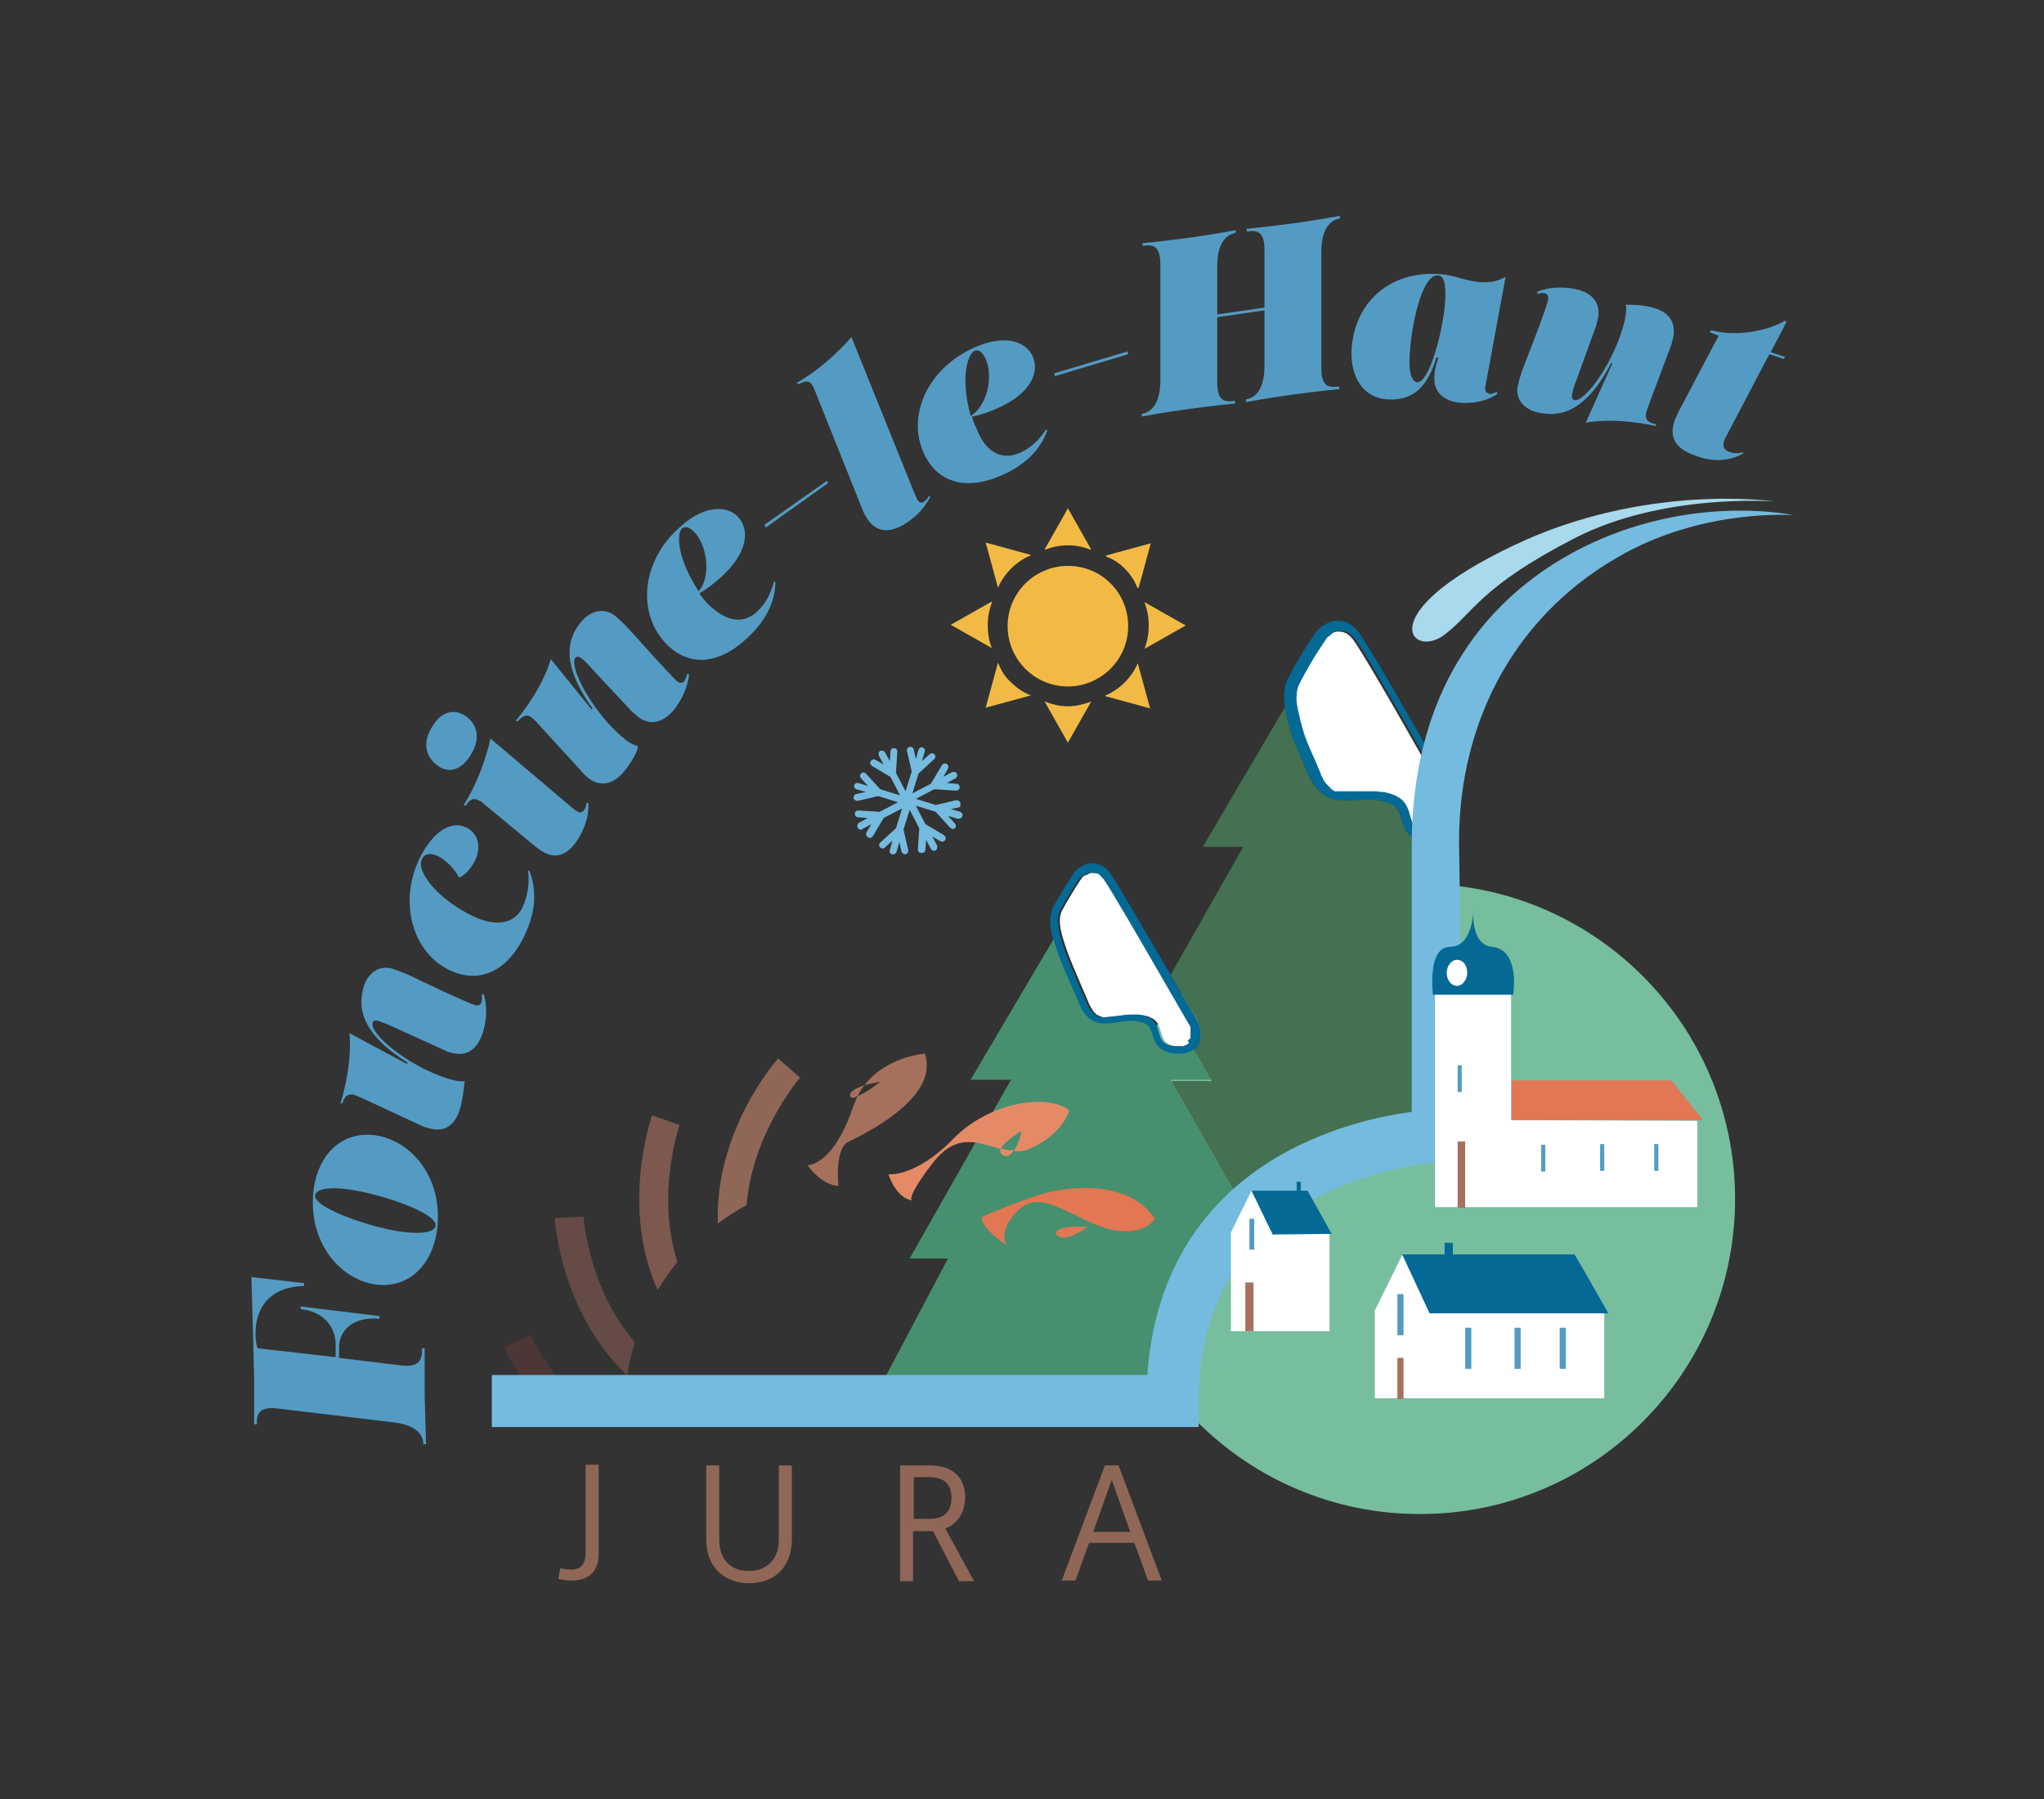 <?xml version="1.0" encoding="utf-8"?>
<!-- Generator: Adobe Illustrator 27.9.0, SVG Export Plug-In . SVG Version: 6.00 Build 0)  -->
<svg version="1.1" id="Calque_1" xmlns="http://www.w3.org/2000/svg" xmlns:xlink="http://www.w3.org/1999/xlink" x="0px" y="0px"
	 viewBox="0 0 298.4 262.6" style="enable-background:new 0 0 298.4 262.6;" xml:space="preserve">
<rect x="0" y="0" width="298.4" height="262.6" fill="#333333" stroke="none"/>
<style type="text/css">
	.st0{clip-path:url(#SVGID_00000119837711391353757700000003230743733791528878_);fill:#77BE9E;}
	.st1{clip-path:url(#SVGID_00000119837711391353757700000003230743733791528878_);fill:#FFFFFF;}
	.st2{clip-path:url(#SVGID_00000119837711391353757700000003230743733791528878_);fill:#046995;}
	.st3{clip-path:url(#SVGID_00000119837711391353757700000003230743733791528878_);fill:#437151;}
	.st4{clip-path:url(#SVGID_00000119837711391353757700000003230743733791528878_);fill:#47906F;}
	.st5{clip-path:url(#SVGID_00000119837711391353757700000003230743733791528878_);fill:#7D584F;}
	.st6{clip-path:url(#SVGID_00000119837711391353757700000003230743733791528878_);fill:#906657;}
	.st7{clip-path:url(#SVGID_00000119837711391353757700000003230743733791528878_);fill:#664A45;}
	.st8{clip-path:url(#SVGID_00000119837711391353757700000003230743733791528878_);fill:#E37653;}
	.st9{clip-path:url(#SVGID_00000119837711391353757700000003230743733791528878_);fill:#E58A67;}
	.st10{clip-path:url(#SVGID_00000119837711391353757700000003230743733791528878_);fill:#A6715C;}
	.st11{clip-path:url(#SVGID_00000119837711391353757700000003230743733791528878_);fill:#A8D9EC;}
	.st12{clip-path:url(#SVGID_00000119837711391353757700000003230743733791528878_);fill:#549BC3;}
	.st13{clip-path:url(#SVGID_00000119837711391353757700000003230743733791528878_);fill:#4D3736;}
	.st14{clip-path:url(#SVGID_00000119837711391353757700000003230743733791528878_);fill:#F2BA45;}
	.st15{clip-path:url(#SVGID_00000119837711391353757700000003230743733791528878_);fill:#74BBDF;}
</style>
<g>
	<defs>
		<rect id="SVGID_1_" width="298.4" height="262.6"/>
	</defs>
	<clipPath id="SVGID_00000073704143070091671570000013771046043447235003_">
		<use xlink:href="#SVGID_1_"  style="overflow:visible;"/>
	</clipPath>
	<path style="clip-path:url(#SVGID_00000073704143070091671570000013771046043447235003_);fill:#77BE9E;" d="M253.3,175
		c0,25.4-20.6,46-46,46s-46-20.6-46-46c0-25.4,20.6-46,46-46S253.3,149.6,253.3,175"/>
	<path style="clip-path:url(#SVGID_00000073704143070091671570000013771046043447235003_);fill:#FFFFFF;" d="M174,151
		c0,0,0-0.1,0-0.1c0,0,0-0.1,0-0.1c0,0,0-0.1,0-0.1c0,0,0-0.1,0-0.1c0,0,0-0.1,0-0.1c0,0,0-0.1,0-0.1c0,0,0-0.1,0-0.1
		c0,0,0-0.1,0-0.1c0,0,0-0.1,0-0.1c0,0,0,0,0-0.1c0,0,0-0.1,0-0.1c0,0,0,0,0,0c0,0,0,0,0,0s-1.6-2.7-3.6-6.2
		c-3.4-5.9-8.1-13.9-9.1-15.4c-0.1-0.1-0.2-0.2-0.3-0.3c0,0,0,0-0.1-0.1c-0.2-0.2-0.4-0.3-0.5-0.4c0,0,0,0-0.1,0
		c-0.2-0.1-0.4-0.1-0.5-0.1c0,0,0,0-0.1,0c0,0-0.1,0-0.1,0c-0.1,0-0.2,0-0.2,0c0,0-0.1,0-0.1,0c-0.2,0.1-0.4,0.1-0.6,0.3
		c0,0-0.1,0-0.1,0c-0.1,0-0.1,0.1-0.2,0.1c0,0,0,0-0.1,0c-0.1,0.1-0.3,0.2-0.3,0.3c0,0,0,0,0,0c0,0-0.1,0.1-0.1,0.1c0,0,0,0,0,0
		c0,0,0,0,0,0s-1.5,2.2-2.8,4.6c-0.4,0.7-0.5,1.7-0.2,3.1c0,0,0,0,0,0c0.7,3.1,2.8,7.5,4,10.4c0.1,0.2,0.2,0.5,0.3,0.6
		c0,0.1,0.1,0.1,0.1,0.2c0.1,0.1,0.1,0.2,0.2,0.3c0,0.1,0.1,0.1,0.1,0.2c0.1,0.1,0.1,0.2,0.2,0.2c0,0,0.1,0.1,0.1,0.1
		c0.1,0.1,0.1,0.1,0.2,0.2c0.1,0,0.1,0.1,0.2,0.1c0.1,0,0.2,0.1,0.2,0.1c0.1,0,0.1,0,0.2,0.1c0.1,0,0.2,0,0.3,0.1c0,0,0.1,0,0.1,0
		c0.1,0,0.3,0,0.4,0c0.2,0,0.5,0,0.8-0.1c0.1,0,0.1,0,0.2,0c0.3,0,0.6-0.1,0.8-0.1c0.3,0,0.6-0.1,0.9-0.1c0,0,0.1,0,0.1,0
		c0.3,0,0.6,0,0.9-0.1c0,0,0.1,0,0.1,0c0,0,0.1,0,0.1,0c0.2,0,0.3,0,0.5,0c0.1,0,0.2,0,0.3,0c0.3,0,0.5,0.1,0.8,0.1
		c0.2,0.1,0.5,0.1,0.7,0.2c0.4,0.2,0.7,0.3,0.9,0.5c0.2,0.2,0.4,0.4,0.5,0.7c0.7,1.3,0.3,2.9,2.7,3.1c0.2,0,0.4,0,0.5,0
		c0.1,0,0.2,0,0.3,0c0.1,0,0.2,0,0.3,0c0.1,0,0.1,0,0.2,0c0.1,0,0.1,0,0.2-0.1c0.1,0,0.1,0,0.2-0.1c0.1,0,0.1-0.1,0.2-0.1
		c0,0,0.1-0.1,0.1-0.1c0,0,0,0,0.1,0c0,0,0,0,0.1-0.1c0,0,0.1-0.1,0.1-0.1c0,0,0.1-0.1,0.1-0.1c0,0,0-0.1,0.1-0.1c0,0,0-0.1,0.1-0.1
		c0,0,0-0.1,0-0.1c0,0,0-0.1,0-0.1c0,0,0-0.1,0-0.1c0,0,0-0.1,0-0.1C174,151,174,151,174,151 M172.1,149.7h0.1l-0.1,0.1L172.1,149.7
		z"/>
	<path style="clip-path:url(#SVGID_00000073704143070091671570000013771046043447235003_);fill:#046995;" d="M174.9,149.2
		C174.8,149.2,174.8,149.1,174.9,149.2c-0.2-0.4-1.9-3.3-4-6.9c-3.4-5.8-7.8-13.4-8.8-14.8c-0.9-1.3-1.9-1.5-2.6-1.5
		c-1.6,0-2.7,1.3-2.8,1.5c0,0,0,0,0,0.1c-0.1,0.1-1.6,2.3-2.9,4.7c-0.5,1-0.6,2.4-0.3,3.9c0.1,0.4,0.2,0.8,0.3,1.2
		c0.6,2.2,1.7,4.7,2.7,7c0.4,0.8,0.7,1.6,1,2.3c0.8,2,2.1,3,3.9,3c0.6,0,1.2-0.1,1.8-0.2c0.6-0.1,1.3-0.2,2-0.2
		c0.5,0,0.9,0.1,1.4,0.2c1.3,0.3,1.4,0.8,1.6,1.7c0.3,1,0.8,2.7,3.4,2.9c0.2,0,0.3,0,0.5,0c1,0,1.7-0.3,2.2-0.6
		c0.3-0.2,0.5-0.4,0.6-0.7C175.8,151.2,175,149.4,174.9,149.2 M173.5,152.3c0,0-0.1,0.1-0.1,0.1c0,0-0.1,0.1-0.2,0.1
		c-0.1,0-0.1,0-0.2,0.1c-0.1,0-0.1,0-0.2,0.1c-0.1,0-0.1,0-0.2,0c-0.1,0-0.2,0-0.3,0c-0.1,0-0.2,0-0.3,0c0,0-0.1,0-0.1,0
		c-0.1,0-0.3,0-0.4,0c-2.5-0.2-2-1.8-2.7-3.1c-0.1-0.2-0.3-0.5-0.5-0.7c-0.2-0.2-0.5-0.4-0.9-0.5c-0.2-0.1-0.4-0.1-0.7-0.2
		c-0.3-0.1-0.5-0.1-0.8-0.1c-0.1,0-0.2,0-0.3,0c-0.2,0-0.3,0-0.5,0c-0.1,0-0.2,0-0.2,0c-0.3,0-0.6,0-0.9,0.1c0,0-0.1,0-0.1,0
		c-0.3,0-0.6,0.1-0.9,0.1c-0.3,0-0.6,0.1-0.8,0.1c-0.1,0-0.1,0-0.2,0c-0.3,0-0.5,0.1-0.8,0.1c0,0,0,0,0,0c-0.1,0-0.3,0-0.4,0
		c0,0-0.1,0-0.1,0c-0.1,0-0.2,0-0.3-0.1c-0.1,0-0.1,0-0.2-0.1c-0.1,0-0.2-0.1-0.2-0.1c-0.1,0-0.1-0.1-0.2-0.1
		c-0.1,0-0.2-0.1-0.2-0.2c0,0-0.1-0.1-0.1-0.1c-0.1-0.1-0.1-0.1-0.2-0.2c0-0.1-0.1-0.1-0.1-0.2c-0.1-0.1-0.1-0.2-0.2-0.3
		c0-0.1-0.1-0.1-0.1-0.2c-0.1-0.2-0.2-0.4-0.3-0.6c-1.2-2.8-3.3-7.2-4-10.4c0,0,0,0,0,0c-0.3-1.4-0.2-2.4,0.2-3.1
		c1.3-2.4,2.8-4.6,2.8-4.6s0,0,0,0c0,0,0,0,0,0c0,0,0,0,0.1-0.1c0,0,0,0,0,0c0.1-0.1,0.2-0.2,0.3-0.3c0,0,0,0,0.1,0
		c0.1,0,0.1-0.1,0.2-0.1c0,0,0,0,0.1,0c0.2-0.1,0.4-0.2,0.6-0.3c0,0,0.1,0,0.1,0c0.1,0,0.2,0,0.2,0c0,0,0,0,0.1,0c0,0,0,0,0.1,0
		c0,0,0,0,0.1,0c0.2,0,0.3,0.1,0.5,0.1c0,0,0,0,0.1,0c0.2,0.1,0.4,0.2,0.5,0.4c0,0,0,0,0.1,0.1c0.1,0.1,0.2,0.2,0.3,0.3
		c1,1.4,5.7,9.5,9.1,15.4c2,3.5,3.6,6.2,3.6,6.2s0,0,0,0c0,0,0,0,0,0c0,0,0,0,0,0.1c0,0,0,0,0,0.1c0,0,0,0.1,0,0.1c0,0,0,0.1,0,0.1
		c0,0,0,0.1,0,0.1c0,0,0,0.1,0,0.1c0,0,0,0.1,0,0.1c0,0,0,0.1,0,0.1c0,0,0,0.1,0,0.1c0,0,0,0.1,0,0.1c0,0,0,0.1,0,0.1
		c0,0,0,0.1,0,0.1c0,0,0,0.1,0,0.1c0,0,0,0.1,0,0.1c0,0,0,0.1,0,0.1c0,0,0,0.1,0,0.1c0,0,0,0.1-0.1,0.1c0,0,0,0.1-0.1,0.1
		c0,0-0.1,0.1-0.1,0.1c0,0-0.1,0.1-0.1,0.1C173.6,152.2,173.6,152.2,173.5,152.3C173.6,152.2,173.6,152.2,173.5,152.3"/>
	<path style="clip-path:url(#SVGID_00000073704143070091671570000013771046043447235003_);fill:#437151;" d="M204.6,119.5
		c-0.4-1.2-0.6-2.1-2.5-2.5c-0.9-0.2-1.7-0.3-2.7-0.3c-0.5,0-1.1,0-1.6,0.1c-0.5,0-0.9,0-1.4,0c-2,0-4.1-0.5-5.6-4.2
		c-0.4-1-0.7-1.7-1-2.4c-0.9-1.9-1.4-3.1-2.1-6.3c0-0.2-0.1-0.5-0.1-0.7l-12,20.4h5.9l-10.6,18.7c2.1,3.6,3.8,6.5,4,6.8
		c0,0,0,0.1,0,0.1c0.1,0.2,0.9,2,0,3.4c-0.1,0.2-0.3,0.5-0.6,0.7l2.6,4.5h-5.9l10.3,18.1c11.1-10,26-12,26-12V128v-4.4v-0.9
		C205.3,122.1,204.9,120.6,204.6,119.5"/>
	<path style="clip-path:url(#SVGID_00000073704143070091671570000013771046043447235003_);fill:#47906F;" d="M176.9,157.7l-2.6-4.5
		c-0.5,0.3-1.2,0.6-2.2,0.6c-0.2,0-0.3,0-0.5,0c-2.6-0.2-3.1-1.9-3.4-2.9c-0.3-0.9-0.4-1.4-1.6-1.7c-0.4-0.1-0.9-0.2-1.4-0.2
		c-0.7,0-1.3,0.1-2,0.2c-0.6,0.1-1.2,0.2-1.8,0.2c-1.8,0-3.1-0.9-3.9-3c-0.3-0.7-0.6-1.5-1-2.3c-1-2.3-2.1-4.8-2.7-7l-12.1,20.5h5.9
		l-14.8,26.1h5.6l-10,18.9h40.8c0-0.2,0-0.3,0-0.5c0.3-12.2,5.5-20.6,12-26.4l-10.3-18.1H176.9z"/>
	<path style="clip-path:url(#SVGID_00000073704143070091671570000013771046043447235003_);fill:#FFFFFF;" d="M211.3,119.5
		c0,0,0-0.1,0-0.1c0-0.1,0-0.1,0-0.2c0-0.1,0-0.1,0-0.2c0-0.1,0-0.1,0-0.2c0-0.1,0-0.1,0-0.2c0-0.1,0-0.1,0-0.2c0,0,0-0.1,0-0.1
		c0-0.1,0-0.1,0-0.2c0,0,0-0.1,0-0.1c0-0.1,0-0.1-0.1-0.2c0,0,0-0.1,0-0.1c0-0.1,0-0.1-0.1-0.2c0,0,0-0.1,0-0.1c0-0.1,0-0.1-0.1-0.2
		c0,0,0-0.1,0-0.1c0-0.1,0-0.1-0.1-0.2c0,0,0-0.1,0-0.1c0-0.1,0-0.1-0.1-0.2c0,0,0-0.1,0-0.1c0-0.1,0-0.1-0.1-0.2c0,0,0-0.1,0-0.1
		c0-0.1-0.1-0.1-0.1-0.2c0,0,0-0.1,0-0.1c0-0.1-0.1-0.1-0.1-0.2c0,0,0-0.1,0-0.1c0-0.1-0.1-0.1-0.1-0.2c0,0,0,0,0-0.1
		c0-0.1,0-0.1-0.1-0.2c0,0,0,0,0-0.1c0-0.1,0-0.1-0.1-0.2c0,0,0,0,0,0c0,0,0-0.1-0.1-0.1c0,0,0,0,0,0c0,0,0-0.1-0.1-0.1c0,0,0,0,0,0
		c0-0.1-0.1-0.1-0.1-0.1s-10-17.8-12.2-20.9c-0.1-0.2-0.2-0.3-0.4-0.5c0,0-0.1-0.1-0.1-0.1c-0.2-0.3-0.5-0.4-0.7-0.6
		c0,0-0.1,0-0.1,0c-0.2-0.1-0.5-0.2-0.7-0.2c0,0-0.1,0-0.1,0c-0.1,0-0.1,0-0.2,0c-0.1,0-0.2,0-0.3,0c0,0-0.1,0-0.1,0
		c-0.3,0.1-0.5,0.2-0.8,0.3c0,0-0.1,0-0.1,0.1c-0.1,0.1-0.2,0.1-0.2,0.2c0,0-0.1,0-0.1,0.1c-0.2,0.2-0.4,0.3-0.5,0.4c0,0,0,0,0,0.1
		c0,0-0.1,0.1-0.1,0.1c0,0,0,0,0,0c0,0,0,0,0,0s-0.6,0.9-1.5,2.3c-0.2,0.3-0.4,0.6-0.6,1c-0.5,0.9-1.1,1.9-1.6,2.9
		c-0.3,0.5-0.4,1.1-0.5,1.8c0,0.7,0,1.4,0.2,2.3c0.9,4.2,1.4,4.7,3,8.5c0.1,0.2,0.1,0.3,0.2,0.5c0,0.1,0.1,0.1,0.1,0.2
		c0,0.1,0.1,0.2,0.1,0.3c0,0.1,0.1,0.1,0.1,0.2c0,0.1,0.1,0.2,0.1,0.2c0,0.1,0.1,0.1,0.1,0.2c0,0.1,0.1,0.1,0.1,0.2
		c0,0,0.1,0.1,0.1,0.1c0,0.1,0.1,0.1,0.1,0.2c0,0,0.1,0.1,0.1,0.1c0,0.1,0.1,0.1,0.1,0.1c0,0,0.1,0.1,0.1,0.1c0,0,0.1,0.1,0.1,0.1
		c0,0,0.1,0.1,0.1,0.1c0,0,0.1,0.1,0.1,0.1c0,0,0.1,0.1,0.1,0.1c0,0,0.1,0.1,0.2,0.1c0,0,0.1,0,0.1,0.1c0.1,0,0.1,0,0.2,0.1
		c0,0,0.1,0,0.1,0.1c0.1,0,0.1,0,0.2,0.1c0,0,0.1,0,0.1,0c0.1,0,0.1,0,0.2,0c0,0,0.1,0,0.1,0c0.1,0,0.2,0,0.2,0c0,0,0,0,0.1,0
		c0.1,0,0.2,0,0.3,0c0,0,0.1,0,0.1,0c0.1,0,0.2,0,0.2,0c0,0,0.1,0,0.1,0c0.1,0,0.1,0,0.2,0c0,0,0,0,0.1,0c0.2,0,0.4,0,0.6,0
		c0,0,0.1,0,0.1,0c0.2,0,0.4,0,0.7,0c0.2,0,0.5,0,0.7,0c0,0,0.1,0,0.1,0c0.2,0,0.5,0,0.7,0c0,0,0,0,0,0c0,0,0,0,0.1,0
		c0.2,0,0.4,0,0.6,0c0,0,0,0,0,0c0.2,0,0.4,0,0.7,0c0,0,0.1,0,0.1,0c0.2,0,0.4,0.1,0.7,0.1c0,0,0.1,0,0.1,0c0.2,0,0.5,0.1,0.7,0.1
		c4.5,1.1,2.6,4.4,4.9,5.6c0.4,0.2,0.9,0.4,1.7,0.4c0.1,0,0.3,0,0.4,0c0.1,0,0.1,0,0.2,0c0.1,0,0.1,0,0.2,0c0.1,0,0.1,0,0.2,0
		c0.1,0,0.1,0,0.2,0c0.1,0,0.1,0,0.1-0.1c0,0,0.1,0,0.1-0.1c0,0,0.1,0,0.1-0.1c0,0,0.1,0,0.1-0.1c0,0,0.1-0.1,0.1-0.1
		c0,0,0.1-0.1,0.1-0.1c0,0,0.1-0.1,0.1-0.1c0,0,0.1-0.1,0.1-0.1c0,0,0.1-0.1,0.1-0.1c0,0,0-0.1,0.1-0.1c0,0,0-0.1,0.1-0.1
		c0,0,0-0.1,0-0.1c0,0,0-0.1,0-0.1c0,0,0-0.1,0-0.1c0-0.1,0-0.1,0-0.2c0,0,0-0.1,0-0.1c0-0.1,0-0.1,0-0.2c0,0,0-0.1,0-0.1
		C211.3,119.6,211.3,119.5,211.3,119.5"/>
	<path style="clip-path:url(#SVGID_00000073704143070091671570000013771046043447235003_);fill:#046995;" d="M210.8,113.6
		C210.8,113.6,210.7,113.6,210.8,113.6c-0.4-0.8-10.1-18-12.3-21.1c-1.1-1.6-2.3-1.9-3.2-1.9h0c-1.9,0-3.3,1.7-3.4,1.9
		c0,0,0,0,0,0.1c-0.1,0.1-2.1,3-3.8,6.3c-0.6,1.1-0.8,2.6-0.5,4.3c0,0.2,0.1,0.5,0.1,0.7c0.7,3.2,1.2,4.4,2.1,6.3
		c0.3,0.7,0.6,1.4,1,2.4c1.5,3.7,3.6,4.2,5.6,4.2c0.4,0,0.9,0,1.4,0c0.5,0,1-0.1,1.6-0.1c1,0,1.9,0.1,2.7,0.3
		c1.9,0.5,2.2,1.3,2.5,2.5c0.3,1.1,0.7,2.6,2.6,3.2c0.4,0.1,1,0.3,1.6,0.3c0.1,0,0.3,0,0.4,0c1.6,0,2.4-0.8,2.8-1.4
		C213.5,119.2,211.2,114.6,210.8,113.6 M211.3,119.8c0,0.1,0,0.1,0,0.2c0,0,0,0.1,0,0.1c0,0.1,0,0.1,0,0.2c0,0,0,0.1,0,0.1
		c0,0.1,0,0.1,0,0.1c0,0,0,0.1,0,0.1c0,0,0,0.1-0.1,0.1c0,0,0,0.1-0.1,0.1c0,0,0,0.1-0.1,0.1c0,0-0.1,0.1-0.1,0.1
		c0,0-0.1,0.1-0.1,0.1c0,0-0.1,0.1-0.1,0.1c0,0-0.1,0.1-0.1,0.1c0,0-0.1,0.1-0.1,0.1c0,0-0.1,0-0.1,0.1c0,0-0.1,0-0.1,0.1
		c0,0-0.1,0-0.1,0.1c-0.1,0-0.1,0-0.2,0c-0.1,0-0.1,0-0.2,0c-0.1,0-0.1,0-0.2,0c-0.1,0-0.1,0-0.2,0c0,0,0,0-0.1,0
		c-0.1,0-0.2,0-0.3,0c-0.7-0.1-1.3-0.2-1.7-0.4c-2.3-1.2-0.4-4.6-4.9-5.6c-0.3-0.1-0.5-0.1-0.7-0.1c0,0-0.1,0-0.1,0
		c-0.2,0-0.5-0.1-0.7-0.1c0,0-0.1,0-0.1,0c-0.2,0-0.4,0-0.7,0c0,0,0,0,0,0c-0.2,0-0.4,0-0.6,0c0,0-0.1,0-0.1,0c-0.2,0-0.5,0-0.7,0
		c0,0-0.1,0-0.1,0c-0.2,0-0.5,0-0.7,0c-0.2,0-0.5,0-0.7,0c0,0-0.1,0-0.1,0c-0.2,0-0.4,0-0.6,0c0,0,0,0,0,0c0,0,0,0,0,0
		c-0.1,0-0.1,0-0.2,0c0,0-0.1,0-0.1,0c-0.1,0-0.2,0-0.2,0c0,0-0.1,0-0.1,0c-0.1,0-0.2,0-0.3,0c0,0,0,0-0.1,0c-0.1,0-0.2,0-0.2,0
		c0,0-0.1,0-0.1,0c-0.1,0-0.1,0-0.2,0c0,0-0.1,0-0.1,0c-0.1,0-0.1,0-0.2-0.1c0,0-0.1,0-0.1-0.1c-0.1,0-0.1,0-0.2-0.1
		c0,0-0.1,0-0.1-0.1c-0.1,0-0.1-0.1-0.1-0.1c0,0-0.1-0.1-0.1-0.1c0,0-0.1-0.1-0.1-0.1c0,0-0.1-0.1-0.1-0.1c0,0-0.1-0.1-0.1-0.1
		c0,0-0.1-0.1-0.1-0.1c0,0-0.1-0.1-0.1-0.1c0,0-0.1-0.1-0.1-0.1c0-0.1-0.1-0.1-0.1-0.2c0,0-0.1-0.1-0.1-0.1c0-0.1-0.1-0.1-0.1-0.2
		c0-0.1-0.1-0.1-0.1-0.2c0-0.1-0.1-0.2-0.1-0.2c0-0.1-0.1-0.1-0.1-0.2c-0.1-0.1-0.1-0.2-0.1-0.3c0-0.1-0.1-0.1-0.1-0.2
		c-0.1-0.2-0.1-0.3-0.2-0.5c-1.6-3.8-2.1-4.3-3-8.5c-0.2-0.9-0.3-1.7-0.2-2.3c0-0.7,0.2-1.3,0.5-1.8c0.5-1,1.1-2,1.6-2.9
		c0.2-0.3,0.4-0.7,0.6-1c0.9-1.4,1.5-2.3,1.5-2.3s0,0,0,0c0,0,0,0,0,0c0,0,0.1-0.1,0.1-0.1c0,0,0,0,0-0.1c0.1-0.1,0.3-0.3,0.5-0.4
		c0,0,0.1,0,0.1-0.1c0.1-0.1,0.2-0.1,0.2-0.2c0,0,0.1,0,0.1-0.1c0.2-0.1,0.5-0.3,0.8-0.3c0,0,0.1,0,0.1,0c0.1,0,0.2,0,0.3,0
		c0,0,0.1,0,0.1,0c0,0,0.1,0,0.1,0c0,0,0.1,0,0.1,0c0.2,0,0.5,0.1,0.7,0.2c0,0,0.1,0,0.1,0c0.2,0.1,0.5,0.3,0.7,0.6
		c0,0,0.1,0.1,0.1,0.1c0.1,0.1,0.2,0.3,0.4,0.5c2.2,3.1,12.2,20.9,12.2,20.9s0,0.1,0.1,0.1c0,0,0,0,0,0c0,0,0,0.1,0.1,0.1
		c0,0,0,0,0,0c0,0,0,0.1,0.1,0.1c0,0,0,0,0,0c0,0,0,0.1,0.1,0.2c0,0,0,0,0,0.1c0,0.1,0,0.1,0.1,0.2c0,0,0,0,0,0.1
		c0,0.1,0.1,0.1,0.1,0.2c0,0,0,0.1,0,0.1c0,0.1,0.1,0.1,0.1,0.2c0,0,0,0.1,0,0.1c0,0.1,0,0.1,0.1,0.2c0,0,0,0.1,0,0.1
		c0,0.1,0,0.1,0.1,0.2c0,0,0,0.1,0,0.1c0,0.1,0,0.1,0.1,0.2c0,0,0,0.1,0,0.1c0,0.1,0,0.1,0.1,0.2c0,0,0,0.1,0,0.1
		c0,0.1,0,0.1,0.1,0.2c0,0,0,0.1,0,0.1c0,0.1,0,0.1,0.1,0.2c0,0,0,0.1,0,0.1c0,0.1,0,0.1,0.1,0.2c0,0,0,0.1,0,0.1c0,0.1,0,0.1,0,0.2
		c0,0,0,0.1,0,0.1c0,0.1,0,0.1,0,0.2c0,0.1,0,0.1,0,0.2c0,0.1,0,0.1,0,0.2c0,0.1,0,0.1,0,0.2c0,0.1,0,0.1,0,0.2c0,0.1,0,0.1,0,0.1
		c0,0.1,0,0.1,0,0.2C211.3,119.7,211.3,119.8,211.3,119.8"/>
	<path style="clip-path:url(#SVGID_00000073704143070091671570000013771046043447235003_);fill:#7D584F;" d="M99.2,164.2l-2-0.7
		L99.2,164.2l-2-0.7l-2-0.7c-0.2,0.6-4.6,13.4,0.8,25.5c0.9-1.4,1.8-2.8,2.9-4.1C95.7,174.3,99.2,164.3,99.2,164.2"/>
	<path style="clip-path:url(#SVGID_00000073704143070091671570000013771046043447235003_);fill:#906657;" d="M116.8,157.3l-1.6-1.4
		l-1.6-1.4c-0.4,0.4-9.3,10.7-8.8,24.1c1.3-1,2.7-1.9,4.2-2.7C109.8,165.5,116.7,157.4,116.8,157.3"/>
	<path style="clip-path:url(#SVGID_00000073704143070091671570000013771046043447235003_);fill:#664A45;" d="M85.2,177.6l-2.1,0.1
		L85.2,177.6l-2.1,0.1l-2.1,0.1c0,0.6,1,14,10.6,23c0.2-1.7,0.6-3.3,1.1-4.9C85.9,188.2,85.2,177.7,85.2,177.6"/>
	<path style="clip-path:url(#SVGID_00000073704143070091671570000013771046043447235003_);fill:#E37653;" d="M151.8,174.4
		c-3.6,1.1-8.4,3.2-8.4,3.2c-0.5,1.5,3.6,4.2,3.6,4.2s-1.6-2.1,1.8-5.3c3.4-3.2,8.6,2,13.5,3c4.8,1,6.3-1.6,6.3-1.6
		C164.8,172,155.4,173.2,151.8,174.4 M154.6,180.5c1.3,0.7,4.2-1.4,4.2-1.4C154.9,178.8,153.3,179.8,154.6,180.5"/>
	<path style="clip-path:url(#SVGID_00000073704143070091671570000013771046043447235003_);fill:#E58A67;" d="M129.7,171.4
		c0,0,3.9,0.5,9.4-5.1c5.4-5.6,14.1-6.7,17-4.2c0,0-0.9,3.4-5.6,5.5c-0.8,0.4-1.7,0.5-2.5,0.4c0.6-0.9,1-2.1,1.1-2.7
		c0-0.1-0.1-0.2-0.2-0.1c-0.6,0.4-2.4,1.6-2.8,2.5c-3.2-0.8-6.3-2.5-9.8,1.9c-4,5.1-3.2,5.6-3.2,5.6S131,175.1,129.7,171.4"/>
	<path style="clip-path:url(#SVGID_00000073704143070091671570000013771046043447235003_);fill:#E58A67;" d="M146.4,168.6
		c-0.4-0.2-0.4-0.6-0.3-1c0.6,0.2,1.2,0.3,1.9,0.3C147.6,168.6,147,169,146.4,168.6"/>
	<path style="clip-path:url(#SVGID_00000073704143070091671570000013771046043447235003_);fill:#A6715C;" d="M124.6,161.4
		c0.2-0.5,0.4-0.9,0.6-1.4c1.3-0.5,3.3-2.1,3.3-2.1s-1.2,0.2-2.3,0.5c3.2-4.2,8.8-4.6,8.8-4.6c2.3,6.5-9.2,11.9-11.2,12.9
		c-2,1-1.4,6.4-1.4,6.4c-2.5-0.1-4.5-3-4.5-3C119.4,169.9,122.2,168.5,124.6,161.4"/>
	<path style="clip-path:url(#SVGID_00000073704143070091671570000013771046043447235003_);fill:#A6715C;" d="M124.1,159.9
		c0-0.7,1-1.1,2.1-1.5c-0.4,0.5-0.7,1-1,1.6C124.6,160.3,124.2,160.4,124.1,159.9"/>
	<path style="clip-path:url(#SVGID_00000073704143070091671570000013771046043447235003_);fill:#A8D9EC;" d="M221,79.6
		c19.3-9.2,38.1-6.4,38.1-6.4s-16.4-1.3-29.3,5.4c-13.8,7.1-14.7,10.9-19,14.1C206.1,96.2,199.9,89.6,221,79.6"/>
	<path style="clip-path:url(#SVGID_00000073704143070091671570000013771046043447235003_);fill:#549BC3;" d="M49,198.1l0-1.9
		c0-2.4-1.7-4.8-5.1-5.1l0-0.4l11.5,1.4l0,0.4c-2.9-0.3-6,0.9-5.9,4.5l0,1.2l9,1.1c2.5,0.3,3.2-0.6,3.1-2.5l0.4,0c0,0,0,3.4,0,7.1
		c0.1,3.7,0.2,6.9,0.2,6.9l-0.4,0c0-1.8-1.7-2.9-4.5-3.2l-16.7-2c-2.5-0.3-3.2,0.5-3.1,2.3l-0.4,0c0,0,0-3.2,0-6.9
		c-0.1-3.2-0.2-8.5-0.4-14.6l7.7,0.9l0,0.4c-4.7,0.1-7.2,2.9-7.1,7.2c0,0.8,0.2,1.7,0.3,1.9L49,198.1z"/>
	<path style="clip-path:url(#SVGID_00000073704143070091671570000013771046043447235003_);fill:#549BC3;" d="M54.7,165.7
		c5.3,0.7,10.1,6.2,9.1,13.9c-0.7,5-4.1,8.5-8.9,7.9c-5.3-0.7-10.1-6.3-9.1-14C46.5,168.5,49.9,165.1,54.7,165.7 M50.8,173.6
		c-2.9-0.4-4.7,0-4.8,0.9c-0.2,1.8,8.1,4.7,12.7,5.3c3,0.4,4.8,0,4.9-0.9C63.8,177,55.4,174.2,50.8,173.6"/>
	<path style="clip-path:url(#SVGID_00000073704143070091671570000013771046043447235003_);fill:#549BC3;" d="M67.2,161.7
		c-0.6,2.2-2,3.7-4.5,3c-0.4-0.1-0.8-0.2-1.2-0.4l-8.6-4c-0.5-0.2-0.9-0.4-1.2-0.5c-0.9-0.2-1.4,0.2-1.7,1.2l-0.3,0.1
		c1.9-6.3,1.3-10.3,1.3-10.3l8.4,4.5l0.1-0.2c-7.4-4.6-7.1-8.6-6.4-11.1c0.6-1.9,2.2-3.2,4.2-2.6c1.2,0.4,2.4,0.9,3.8,1.6
		c0,0,6.9,3.3,8.2,3.7c0.5,0.2,0.9-0.1,1-0.4c0.1-0.3,0.1-0.7,0-1.1l0.3-0.1c0,0,0.9,2.3-0.1,5.6c-0.5,1.5-1.6,3.7-4.5,3
		c-0.4-0.1-0.8-0.2-1.1-0.4l-7.7-3.5c-0.4-0.2-1.4-0.6-2-0.8c-0.5-0.1-0.7,0-0.8,0.3c-0.5,1.6,5.4,6.5,11.2,8.2
		c0.9,0.3,1.8,0.4,2.3,0.3C67.7,157.9,67.8,159.4,67.2,161.7"/>
	<path style="clip-path:url(#SVGID_00000073704143070091671570000013771046043447235003_);fill:#549BC3;" d="M69,133.7
		c3.1,1.5,6,1.4,7.3-1.3c0.8-1.8,1-3.5,0.8-5.3l0.2,0c1.1,3,0.9,6-0.7,9.4c-2.6,5.5-6.8,7.1-11,5.1c-5.4-2.6-7.4-9.9-4.4-16.2
		c2-4.1,4.7-5.7,6.9-4.6c1.6,0.8,2.3,2.7,1.2,4.9c-0.5,1-1.4,2.1-2.3,2.4c-0.5-1.1-1.8-2.5-3-3.1c-1-0.5-2-0.5-2.4,0.4
		C60.7,127.1,63.8,131.2,69,133.7"/>
	<path style="clip-path:url(#SVGID_00000073704143070091671570000013771046043447235003_);fill:#549BC3;" d="M64.1,111.9
		c-1.9-1.2-2.6-3.5-0.9-6c1.3-2.1,3.1-2.4,4.6-1.5c1.9,1.2,2.5,3.4,0.8,6C67.2,112.5,65.5,112.8,64.1,111.9 M83.4,117.8
		c0.4,0.3,0.6,0.5,0.8,0.6c0.5,0.3,0.8,0.2,1.1-0.2c0.2-0.3,0.3-0.6,0.3-1l0.3,0c0,0,0.3,2.5-1.6,5.4c-0.9,1.4-2.6,3.2-5.1,1.7
		c-0.3-0.2-0.6-0.4-1-0.7l-7.6-6.3c-0.2-0.2-0.4-0.4-0.6-0.4c-0.8-0.5-1.4-0.3-2,0.7l-0.3-0.1c2.9-4.6,3.9-9.7,3.9-9.7L83.4,117.8z"
		/>
	<path style="clip-path:url(#SVGID_00000073704143070091671570000013771046043447235003_);fill:#549BC3;" d="M91.2,112.5
		c-1.4,1.7-3.2,2.6-5.3,1.1c-0.3-0.3-0.6-0.5-0.9-0.9l-6.4-7c-0.3-0.4-0.7-0.7-0.9-0.9c-0.7-0.6-1.4-0.4-2.1,0.5l-0.3-0.1
		c4.2-5.1,5.1-9,5.1-9l6,7.4l0.1-0.2c-5.1-7.1-3.3-10.7-1.6-12.7c1.2-1.5,3.3-2.1,4.9-0.8c1,0.8,1.9,1.8,2.9,2.9
		c0,0,5.1,5.7,6.1,6.6c0.4,0.4,0.9,0.3,1.1,0c0.2-0.2,0.3-0.6,0.4-1l0.3,0c0,0-0.1,2.5-2.2,5.2c-1,1.2-3,2.8-5.3,1
		c-0.3-0.3-0.6-0.5-0.9-0.8l-5.8-6.2c-0.3-0.4-1-1.1-1.5-1.5c-0.4-0.3-0.7-0.3-0.9-0.1c-1,1.3,2.5,8,7.1,11.8c0.7,0.6,1.5,1,2,1.1
		C93.2,109.2,92.7,110.6,91.2,112.5"/>
	<path style="clip-path:url(#SVGID_00000073704143070091671570000013771046043447235003_);fill:#549BC3;" d="M110.5,89.3
		c1.4-1.3,2-2.7,2.5-4.4l0.2,0c0,3-1.5,5.9-4.3,8.4c-4.5,4.1-8.8,3.8-11.9,0.4c-4-4.5-3.3-11.9,2.3-16.8c3.6-3.3,7-3.1,8.5-1.4
		c1.6,1.8,1.5,5.1-2.6,8.8c-0.9,0.8-2,1.7-3.1,2.3c0.2,0.4,0.7,0.9,1,1.3C105.7,90.6,108.3,91.3,110.5,89.3 M101.5,77.8
		c-0.8-0.9-1.5-1-1.9-0.7c-0.9,0.8-0.7,4.5,2.4,9.2C103.7,84.4,103.4,80,101.5,77.8"/>
	<polygon style="clip-path:url(#SVGID_00000073704143070091671570000013771046043447235003_);fill:#549BC3;" points="120.7,70.2 
		120.9,70.5 111.8,77 111.6,76.6 	"/>
	<path style="clip-path:url(#SVGID_00000073704143070091671570000013771046043447235003_);fill:#549BC3;" d="M133.5,72
		c0.2,0.4,0.3,0.7,0.4,0.9c0.3,0.5,0.7,0.6,1,0.3c0.3-0.2,0.5-0.4,0.7-0.8l0.2,0.1c0,0-0.9,2.3-3.9,4.1c-1.4,0.8-3.7,1.6-5.3-0.9
		c-0.2-0.3-0.4-0.6-0.6-1.1L119,57.1c-0.1-0.2-0.2-0.5-0.3-0.7c-0.5-0.9-1.1-0.9-2.1-0.3l-0.3-0.2c4.7-2.7,8-6.7,8-6.7L133.5,72z"/>
	<path style="clip-path:url(#SVGID_00000073704143070091671570000013771046043447235003_);fill:#549BC3;" d="M148.9,66.1
		c1.7-0.8,2.8-1.9,3.8-3.4l0.2,0.1c-1,2.9-3.3,5.1-6.7,6.6c-5.5,2.4-9.6,0.8-11.4-3.4c-2.4-5.5,0.7-12.3,7.5-15.3
		c4.5-2,7.6-0.8,8.5,1.4c0.9,2.2-0.2,5.3-5.2,7.5c-1.1,0.5-2.5,1-3.7,1.2c0.1,0.4,0.3,1.1,0.6,1.6C143.8,65.9,146.1,67.3,148.9,66.1
		 M143.9,52.4c-0.5-1.1-1.1-1.4-1.6-1.2c-1.1,0.5-2.1,4-0.6,9.5C144,59.4,145.1,55.1,143.9,52.4"/>
	<polygon style="clip-path:url(#SVGID_00000073704143070091671570000013771046043447235003_);fill:#549BC3;" points="164.6,51.3 
		164.7,51.7 154,54.9 153.9,54.5 	"/>
	<path style="clip-path:url(#SVGID_00000073704143070091671570000013771046043447235003_);fill:#549BC3;" d="M195.6,31.9
		c-1.8,0.3-2.7,2.1-2.7,4.9l0,16.8c0,2.6,0.8,3.1,2.6,2.8l0,0.4c0,0-3.1,0.3-6.8,0.8c-3.7,0.5-6.8,1.1-6.8,1.1l0-0.4
		c1.8-0.3,2.7-2.1,2.7-4.9l0-8.1l-6.9,1l0,9.4c0,2.6,0.8,3.1,2.6,2.8l0,0.4c0,0-3.1,0.3-6.8,0.8c-3.7,0.5-6.8,1.1-6.8,1.1l0-0.4
		c1.8-0.3,2.7-2.1,2.7-4.9l0-16.8c0-2.6-0.8-3.1-2.6-2.8l0-0.4c0,0,3.1-0.3,6.8-0.8c3.7-0.5,6.8-1.1,6.8-1.1l0,0.4
		c-1.8,0.3-2.7,2.1-2.7,4.9l0,7l6.9-1l0-8.3c0-2.6-0.8-3.1-2.6-2.8l0-0.4c0,0,3.1-0.3,6.8-0.8c3.7-0.5,6.8-1.1,6.8-1.1L195.6,31.9z"
		/>
	<path style="clip-path:url(#SVGID_00000073704143070091671570000013771046043447235003_);fill:#549BC3;" d="M217,55.6
		c-0.1,0.5-0.1,0.8-0.2,1c0,0.5,0.2,0.8,0.7,0.9c0.3,0,0.6-0.1,1-0.3l0.1,0.3c0,0-1.9,1.5-5.3,1.3c-1.6-0.1-4-0.9-3.9-3.7
		c0-0.9,0.2-1.8,0.6-2.9l-0.3,0c-1.3,4.2-3.3,6.3-7.1,6.1c-3.6-0.2-5.4-3.2-5.3-7.1c0.3-6.6,5.1-11.6,12.6-11.2
		c2.5,0.1,4.1,1.1,6.5,1.2c2.1,0.1,3.4-0.8,3.4-0.8L217,55.6z M211,43.7c0.1-2.5-0.3-3.5-1.1-3.5c-2.4-0.1-3.9,7.6-4.1,11.6
		c-0.2,3.2,0.5,3.9,1.1,4C208.6,55.9,210.7,48.5,211,43.7"/>
	<path style="clip-path:url(#SVGID_00000073704143070091671570000013771046043447235003_);fill:#549BC3;" d="M240.9,44.8
		c2.2,0.5,3.8,1.7,3.4,4.3c-0.1,0.4-0.2,0.8-0.3,1.2l-3.3,8.8c-0.2,0.5-0.3,0.9-0.4,1.2c-0.2,0.9,0.3,1.4,1.4,1.6l0.1,0.3
		c-6.4-1.4-10.3-0.5-10.3-0.5l3.9-8.7l-0.2,0c-4,7.8-8.1,7.8-10.7,7.2c-1.9-0.4-3.4-1.9-2.9-4c0.3-1.3,0.7-2.4,1.3-3.9
		c0,0,2.8-7.1,3.1-8.5c0.1-0.6-0.1-0.9-0.5-1c-0.3-0.1-0.7,0-1,0.1l-0.1-0.3c0,0,2.3-1.1,5.6-0.4c1.6,0.3,3.8,1.4,3.3,4.2
		c-0.1,0.4-0.2,0.8-0.3,1.2l-2.9,8c-0.2,0.4-0.5,1.4-0.6,2c-0.1,0.5,0.1,0.7,0.3,0.8c1.6,0.4,6.1-5.9,7.4-11.7
		c0.2-0.9,0.3-1.8,0.1-2.3C237.1,44.6,238.6,44.3,240.9,44.8"/>
	<path style="clip-path:url(#SVGID_00000073704143070091671570000013771046043447235003_);fill:#549BC3;" d="M254.5,66.2
		c-2,1.1-4.5,1.3-7,0.3c-2.6-0.9-4-2.4-3-5.2c0.2-0.4,0.4-0.9,0.6-1.3l5.8-11l-1.3-0.5l0.2-0.3c3.7,1,8.3,0.1,10.8-1.4l0.2,0.2
		l-2.3,4.4l2.1,0.7l-0.2,0.3l-2.1-0.7L252,63.7c-0.1,0.2-0.3,0.5-0.3,0.7c-0.3,0.8,0.1,1.4,0.9,1.6c0.5,0.2,1.2,0.2,1.9,0
		L254.5,66.2z"/>
	<path style="clip-path:url(#SVGID_00000073704143070091671570000013771046043447235003_);fill:#4D3736;" d="M77.4,194.9l-1.9,0.9
		l-1.9,0.9c0.1,0.2,0.9,1.8,2.3,4h5.2C78.7,197.6,77.5,195,77.4,194.9"/>
	<path style="clip-path:url(#SVGID_00000073704143070091671570000013771046043447235003_);fill:#F2BA45;" d="M155.9,82.6
		c-4.8,0-8.8,3.9-8.8,8.8c0,4.8,3.9,8.8,8.8,8.8c4.8,0,8.8-3.9,8.8-8.8C164.7,86.5,160.8,82.6,155.9,82.6"/>
	<path style="clip-path:url(#SVGID_00000073704143070091671570000013771046043447235003_);fill:#F2BA45;" d="M155.9,79.6
		c1.1,0,2.2,0.2,3.2,0.6h0.2l-3.4-6l-3.4,6h0.2C153.7,79.8,154.8,79.6,155.9,79.6"/>
	<path style="clip-path:url(#SVGID_00000073704143070091671570000013771046043447235003_);fill:#F2BA45;" d="M152.5,102.4l3.4,6
		l3.4-6c-1.1,0.4-2.2,0.7-3.4,0.7C154.7,103.1,153.6,102.8,152.5,102.4"/>
	<path style="clip-path:url(#SVGID_00000073704143070091671570000013771046043447235003_);fill:#F2BA45;" d="M144.8,94.6
		c-0.4-1-0.6-2.1-0.6-3.3c0-1.2,0.2-2.3,0.6-3.3v-0.2l-6,3.4L144.8,94.6L144.8,94.6z"/>
	<path style="clip-path:url(#SVGID_00000073704143070091671570000013771046043447235003_);fill:#F2BA45;" d="M167.1,94.7l6-3.4
		l-6-3.4V88c0.4,1,0.6,2.1,0.6,3.3C167.7,92.5,167.5,93.6,167.1,94.7L167.1,94.7z"/>
	<path style="clip-path:url(#SVGID_00000073704143070091671570000013771046043447235003_);fill:#F2BA45;" d="M164.2,83
		c0.8,0.8,1.4,1.7,1.8,2.7l0.2,0.2l1.8-6.6l-6.6,1.8l0.2,0.2C162.5,81.6,163.4,82.2,164.2,83"/>
	<path style="clip-path:url(#SVGID_00000073704143070091671570000013771046043447235003_);fill:#F2BA45;" d="M145.7,96.7l-1.8,6.6
		l6.6-1.8c-1.1-0.4-2.1-1.1-2.9-1.9C146.7,98.8,146.1,97.8,145.7,96.7"/>
	<path style="clip-path:url(#SVGID_00000073704143070091671570000013771046043447235003_);fill:#F2BA45;" d="M145.7,85.8
		c0.4-1,1.1-2,1.9-2.8c0.8-0.8,1.8-1.5,2.8-1.9l0.1-0.1l-6.6-1.8L145.7,85.8L145.7,85.8z"/>
	<path style="clip-path:url(#SVGID_00000073704143070091671570000013771046043447235003_);fill:#F2BA45;" d="M166.1,96.8
		c-0.4,1-1.1,2-1.9,2.8c-0.8,0.8-1.8,1.5-2.8,1.9l-0.1,0.1l6.6,1.8l-1.8-6.6L166.1,96.8z"/>
	<path style="clip-path:url(#SVGID_00000073704143070091671570000013771046043447235003_);fill:#74BBDF;" d="M233.9,78.6
		c-13.2,5.6-27.8,18.4-27.8,44.9v38.8c-4,0.5-10.6,1.9-17.3,5.3c-9.2,4.7-20,14.2-21.3,33.1H81.2H76h-4.2v7.6H175v-3.8
		c0-35,38.7-35.2,38.7-35.2l-0.7-46.4c0-18.1,8.6-33.7,24.3-42.2c12-6.5,24.5-5.5,24.5-5.5S248.8,72.3,233.9,78.6"/>
	<path style="clip-path:url(#SVGID_00000073704143070091671570000013771046043447235003_);fill:#74BBDF;" d="M140.2,117.2
		c-0.1-0.3-0.3-0.4-0.6-0.4l-3,0.7l-2.9-0.9l2.7-1.4l3.1,0.2c0,0,0,0,0.1,0c0.3,0,0.5-0.2,0.5-0.5c0-0.3-0.2-0.5-0.5-0.5l-1.4-0.1
		l1.3-0.7c0.2-0.1,0.3-0.4,0.2-0.7c-0.1-0.2-0.4-0.3-0.7-0.2l-1.3,0.7l0.7-1.2c0.1-0.2,0.1-0.5-0.2-0.7c-0.2-0.1-0.5-0.1-0.7,0.2
		l-1.6,2.7l-2.7,1.4l0.9-2.9l2.3-2.1c0.2-0.2,0.2-0.5,0-0.7c-0.2-0.2-0.5-0.2-0.7,0l-1.1,1l0.4-1.4c0.1-0.3-0.1-0.5-0.3-0.6
		c-0.3-0.1-0.5,0.1-0.6,0.3l-0.4,1.4l-0.3-1.4c-0.1-0.3-0.3-0.4-0.6-0.4c-0.3,0.1-0.4,0.3-0.4,0.6l0.7,3l-0.9,2.9l-1.4-2.7l0.2-3.1
		c0-0.3-0.2-0.5-0.5-0.5c-0.3,0-0.5,0.2-0.5,0.5l-0.1,1.4l-0.7-1.3c-0.1-0.2-0.4-0.3-0.7-0.2c-0.2,0.1-0.3,0.4-0.2,0.7l0.7,1.3
		l-1.2-0.7c-0.2-0.1-0.5-0.1-0.7,0.2c-0.1,0.2-0.1,0.5,0.2,0.7l2.7,1.6l1.4,2.7l-2.9-0.9l-2.1-2.3c-0.2-0.2-0.5-0.2-0.7,0
		c-0.2,0.2-0.2,0.5,0,0.7l1,1.1l-1.4-0.4c-0.3-0.1-0.5,0.1-0.6,0.3c-0.1,0.3,0.1,0.5,0.3,0.6l1.4,0.4l-1.4,0.3
		c-0.3,0.1-0.4,0.3-0.4,0.6c0.1,0.2,0.3,0.4,0.5,0.4c0,0,0.1,0,0.1,0l3-0.7l2.9,0.9l-2.7,1.4l-3.1-0.2c-0.3,0-0.5,0.2-0.5,0.5
		c0,0.3,0.2,0.5,0.5,0.5l1.4,0.1l-1.3,0.7c-0.2,0.1-0.3,0.4-0.2,0.7c0.1,0.2,0.3,0.3,0.5,0.3c0.1,0,0.1,0,0.2-0.1l1.3-0.7l-0.7,1.2
		c-0.1,0.2-0.1,0.5,0.2,0.7c0.1,0.1,0.2,0.1,0.3,0.1c0.2,0,0.3-0.1,0.4-0.2l1.6-2.7l2.7-1.4l-0.9,2.9l-2.3,2.1
		c-0.2,0.2-0.2,0.5,0,0.7c0.2,0.2,0.5,0.2,0.7,0l1.1-1l-0.4,1.4c-0.1,0.3,0.1,0.5,0.3,0.6c0.1,0,0.1,0,0.2,0c0.2,0,0.4-0.1,0.5-0.4
		l0.4-1.4l0.3,1.4c0.1,0.2,0.3,0.4,0.5,0.4c0,0,0.1,0,0.1,0c0.3-0.1,0.4-0.3,0.4-0.6l-0.7-3l0.9-2.9l1.4,2.7l-0.2,3.1
		c0,0.3,0.2,0.5,0.5,0.5c0,0,0,0,0.1,0c0.3,0,0.5-0.2,0.5-0.5l0.1-1.4l0.7,1.3c0.1,0.2,0.3,0.3,0.5,0.3c0.1,0,0.1,0,0.2-0.1
		c0.2-0.1,0.3-0.4,0.2-0.7l-0.7-1.3l1.2,0.7c0.2,0.1,0.5,0.1,0.7-0.2c0.1-0.2,0.1-0.5-0.2-0.7l-2.7-1.6l-1.4-2.7l2.9,0.9l2.1,2.3
		c0.1,0.1,0.3,0.2,0.4,0.2c0.1,0,0.2,0,0.3-0.1c0.2-0.2,0.2-0.5,0-0.7l-1-1.1l1.4,0.4c0.1,0,0.1,0,0.2,0c0.2,0,0.4-0.1,0.5-0.4
		c0.1-0.3-0.1-0.5-0.3-0.6l-1.4-0.4l1.4-0.3C140.1,117.7,140.3,117.4,140.2,117.2"/>
	<path style="clip-path:url(#SVGID_00000073704143070091671570000013771046043447235003_);fill:#906657;" d="M81.8,228.9
		c0,0,0.8,0.2,1.6,0.2c1.3,0,2.1-0.7,2.1-2.5v-12.8h1.9v13c0,2.6-1.5,3.9-3.9,3.9c-1,0-1.8-0.2-2-0.2L81.8,228.9z"/>
	<path style="clip-path:url(#SVGID_00000073704143070091671570000013771046043447235003_);fill:#906657;" d="M103.1,224.7v-10.8h1.9
		v10.8c0,2.8,1.5,4.6,4.3,4.6c2.8,0,4.4-1.8,4.4-4.6v-10.8h1.9v10.8c0,3.8-2.3,6.4-6.3,6.4C105.4,231,103.1,228.5,103.1,224.7"/>
	<path style="clip-path:url(#SVGID_00000073704143070091671570000013771046043447235003_);fill:#906657;" d="M131.4,213.9h4.3
		c3.4,0,5.2,1.7,5.2,4.7c0,2-1,3.8-2.9,4.5l4.2,7.7H140l-3.8-7.3h-2.9v7.3h-1.9V213.9z M135.7,221.7c2,0,3.2-0.9,3.2-3.1
		c0-1.8-0.9-3-3.3-3h-2.2v6.1H135.7z"/>
	<path style="clip-path:url(#SVGID_00000073704143070091671570000013771046043447235003_);fill:#906657;" d="M159,225.2l-2,5.5h-2
		l6.3-16.8h2l6.3,16.8h-2l-2-5.5H159z M162.3,216l-2.7,7.6h5.4L162.3,216z"/>
	<polygon style="clip-path:url(#SVGID_00000073704143070091671570000013771046043447235003_);fill:#FFFFFF;" points="220.6,144.2 
		220.6,163.5 247.8,163.6 247.8,176.2 209.5,176.2 209.5,144.3 	"/>
	<polygon style="clip-path:url(#SVGID_00000073704143070091671570000013771046043447235003_);fill:#E37653;" points="220.7,157.7 
		244,157.7 248.6,163.5 220.7,163.5 	"/>
	
		<rect x="212.8" y="166.6" style="clip-path:url(#SVGID_00000073704143070091671570000013771046043447235003_);fill:#A6715C;" width="1.1" height="9.7"/>
	<path style="clip-path:url(#SVGID_00000073704143070091671570000013771046043447235003_);fill:#046995;" d="M209.2,145.2h7.2h4.5
		c0,0,1.1-6.6-3.1-7c-3.2-0.3-2.7-5.5-2.7-5.5s0,5.5-3.4,5.5C208.3,138.2,209.2,145.2,209.2,145.2"/>
	<path style="clip-path:url(#SVGID_00000073704143070091671570000013771046043447235003_);fill:#FFFFFF;" d="M214.2,142
		c0,1-0.7,1.9-1.5,1.9c-0.8,0-1.5-0.8-1.5-1.9c0-1,0.7-1.9,1.5-1.9C213.6,140.1,214.2,140.9,214.2,142"/>
	<polygon style="clip-path:url(#SVGID_00000073704143070091671570000013771046043447235003_);fill:#FFFFFF;" points="230,183.2 
		234.2,191.3 234.2,204.1 200.7,204.1 200.7,191.3 204.7,183.2 	"/>
	
		<rect x="204" y="198.2" style="clip-path:url(#SVGID_00000073704143070091671570000013771046043447235003_);fill:#A6715C;" width="0.9" height="6"/>
	<polygon style="clip-path:url(#SVGID_00000073704143070091671570000013771046043447235003_);fill:#046995;" points="229.9,183.1 
		212.1,183.1 212.1,181.4 210.9,181.4 210.9,183.1 204.7,183.1 208.7,191.7 234.8,191.7 	"/>
	<polygon style="clip-path:url(#SVGID_00000073704143070091671570000013771046043447235003_);fill:#FFFFFF;" points="190.9,173.8 
		194.1,179.9 194.1,194.3 179.7,194.3 179.7,179.9 182.7,173.8 	"/>
	
		<rect x="181.8" y="187.2" style="clip-path:url(#SVGID_00000073704143070091671570000013771046043447235003_);fill:#A6715C;" width="1.2" height="7.1"/>
	<polygon style="clip-path:url(#SVGID_00000073704143070091671570000013771046043447235003_);fill:#046995;" points="190.9,173.8 
		189.9,173.8 189.9,172.5 189.3,172.5 189.3,173.8 182.7,173.8 185.8,180.2 194.4,180.1 	"/>
	
		<rect x="212.8" y="155.5" style="clip-path:url(#SVGID_00000073704143070091671570000013771046043447235003_);fill:#549BC3;" width="0.6" height="3.9"/>
	
		<rect x="233.6" y="167" style="clip-path:url(#SVGID_00000073704143070091671570000013771046043447235003_);fill:#549BC3;" width="0.6" height="3.9"/>
	
		<rect x="241.5" y="167" style="clip-path:url(#SVGID_00000073704143070091671570000013771046043447235003_);fill:#549BC3;" width="0.6" height="3.9"/>
	
		<rect x="225" y="167.1" style="clip-path:url(#SVGID_00000073704143070091671570000013771046043447235003_);fill:#549BC3;" width="0.6" height="3.9"/>
	
		<rect x="204" y="188.9" style="clip-path:url(#SVGID_00000073704143070091671570000013771046043447235003_);fill:#549BC3;" width="0.9" height="6"/>
	
		<rect x="213.9" y="193.8" style="clip-path:url(#SVGID_00000073704143070091671570000013771046043447235003_);fill:#549BC3;" width="0.9" height="6"/>
	
		<rect x="221.1" y="193.8" style="clip-path:url(#SVGID_00000073704143070091671570000013771046043447235003_);fill:#549BC3;" width="0.9" height="6"/>
	
		<rect x="227.7" y="193.8" style="clip-path:url(#SVGID_00000073704143070091671570000013771046043447235003_);fill:#549BC3;" width="0.9" height="6"/>
	
		<rect x="182.4" y="177.9" style="clip-path:url(#SVGID_00000073704143070091671570000013771046043447235003_);fill:#549BC3;" width="0.7" height="4.5"/>
</g>
</svg>

